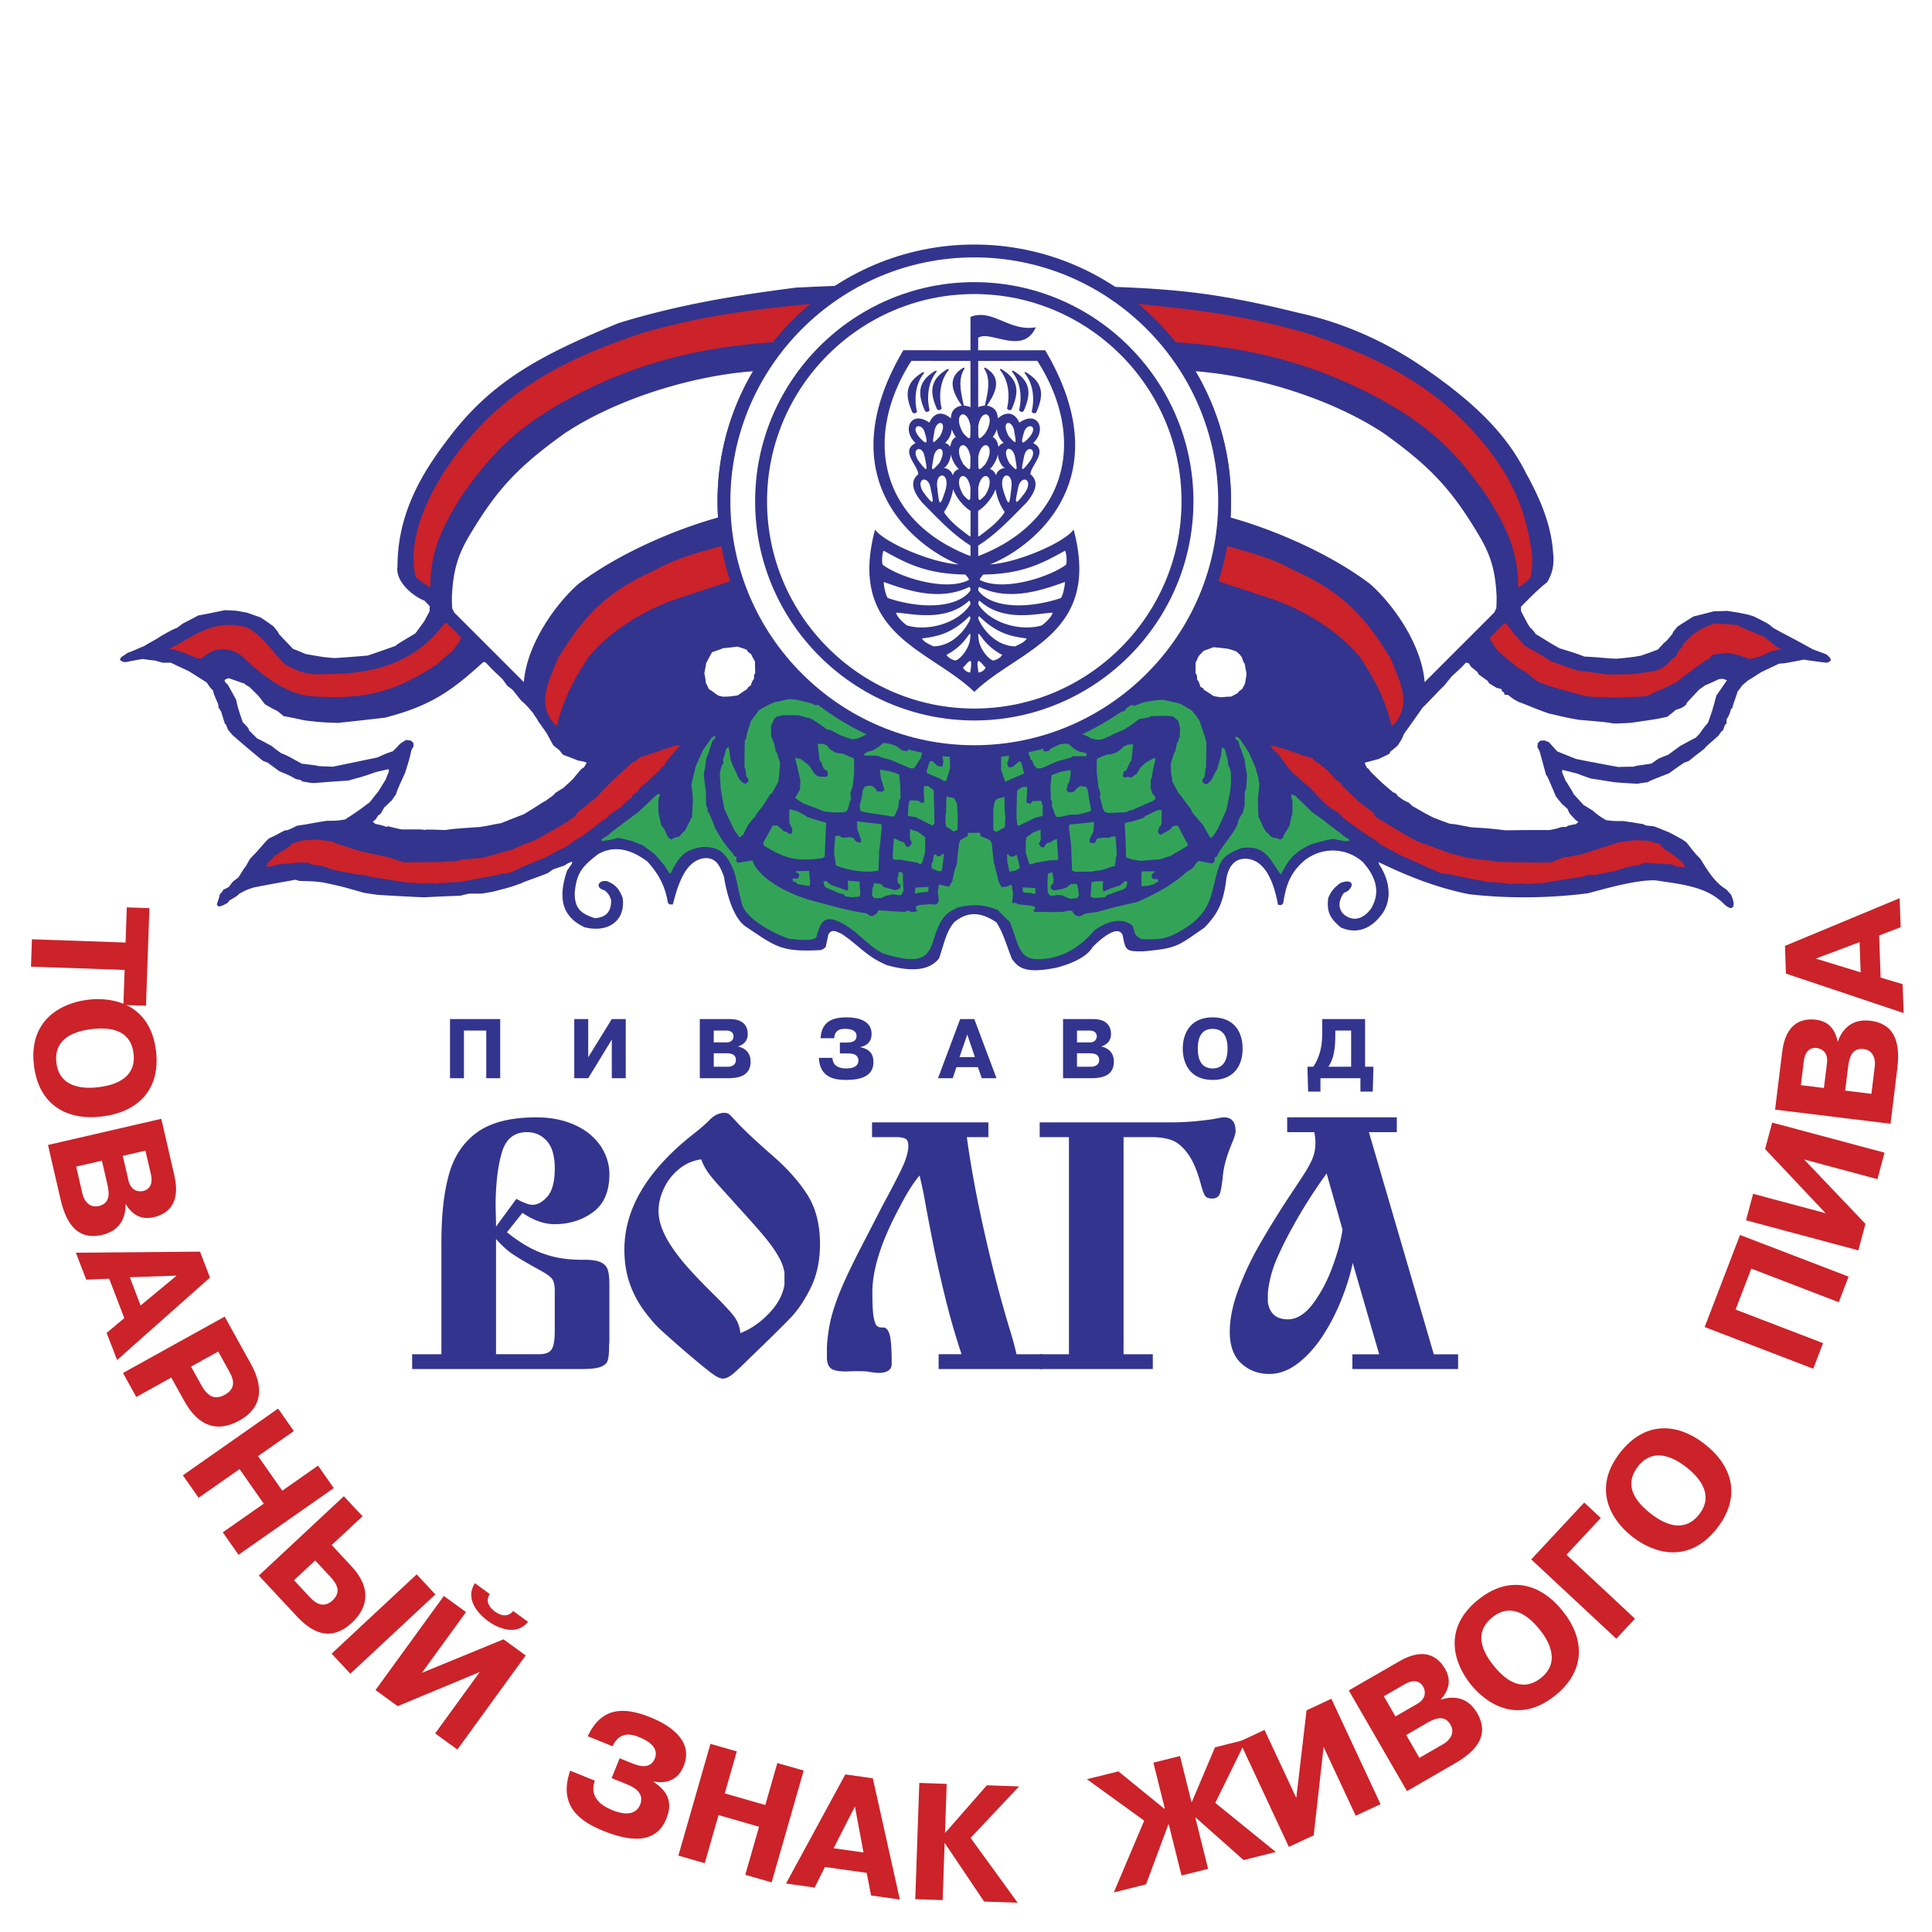 <svg xmlns="http://www.w3.org/2000/svg" width="2500" height="2500" viewBox="0 0 192.756 192.756"><g fill-rule="evenodd" clip-rule="evenodd"><path fill="#fff" d="M0 0h192.756v192.756H0V0z"/><path d="M100.984 95.717c-.537-1.279-.834-2.54-1.57-3.697-1.49-.994-2.813-1.172-4.22 0-.835.975-1.046 2.333-1.509 3.604-1.016 1.286-2.875 1.307-5.175.678-2.109-.885-2.74-1.93-4.559-3.143-.397-.161-.775-.423-1.139-.154-.031.062-.093.123-.154.185l-.277 1.294c-.247.216-.247.216-.493.308-3.846.193-4.397-.257-7.331-2.248-1.057-.581-1.907-2.446-2.341-5.144-.41-.946-.677-1.787-1.817-1.787-1.894.13-2.691 2.328-3.265 4.62h-.339l-.154-.154c-.274-1.647-.894-2.851-2.056-4.127-1.521-1.141-3.189-1.693-4.905-.739-1.636 1.258-2.161 1.897-2.341 3.881-.007 1.583.647 2.064 2.033 2.526 1.123-.14 1.602-.627 1.602-1.817-.15-.452-.284-.68-.678-.985-.996-.249-.565-1.09.308-.893.837.376 1.146.723 1.51 1.632.343 2.242-1.382 3.559-3.789 2.957-2.244-1.052-2.678-2.87-1.756-5.637.154-.216.308-.462.493-.708 0-.062 0-.124.03-.216-.461.185-.461.185-.77.4-.37.123-.771.246-1.171.4a7.893 7.893 0 0 1-.523.37c-1.571.616-2.249.801-2.649 1.016-1.14.401-1.14.401-2.834.832-.338.062-.708.123-1.078.185h-1.232c-.308.062-.616.124-.924.216-1.201.031-2.403.093-3.604.154a230.5 230.5 0 0 1-4.62-.247 27.405 27.405 0 0 1-1.417-.216c-2.156-.616-2.156-.616-4.004-1.016-.985-.123-.985-.123-2.372-.154a2.94 2.94 0 0 1-.401-.123c-1.386.247-2.772.493-4.158.77-.678.215-.678.215-1.448.616-.247.247-.247.247-.986.678-.062.062-.123.154-.185.247-.585.308-.585.308-.893.37l-.185-.185c.031-.247.124-.309.308-1.078.215-.185.215-.185.308-.4.185-.093.37-.185.585-.309.124-.154.247-.339.4-.523.154-.123.339-.246.524-.4.4-.554.493-.832.77-1.14.123-.215.247-.462.4-.708.4-.462.678-.678.894-.986.092-.031.493-.616 1.016-1.079.832-.369.955-.492 1.602-.801.092 0 .185 0 .277-.031.308-.123.616-.277.924-.431 1.324-.185 1.694-.308 3.019-.493.924 0 .924 0 1.756-.123 1.232-.801 1.232-.801 2.464-1.725.277-.339.554-.708.862-1.078l.739-1.201c.092-.247.185-.493.308-.77 0-.062 0-.154-.031-.247-.431.093-.862.185-1.324.308-1.14.4-1.14.4-2.711.832-1.14.062-2.279.154-3.449.246-.339-.03-.709-.092-1.079-.154-.062-.031-.123-.092-.215-.154l-.462-.092c-.647-.37-.647-.37-1.633-.77-.37-.277-.77-.555-1.17-.862-.154-.062-.339-.124-.524-.216-2.68-2.218-2.772-2.372-2.987-2.526l-.462-.554c-.216-.555-.216-.555-.309-.585l-.37-1.202-.277-.462c0-.092 0-.185-.031-.308-.432-1.016-.432-1.016-.524-1.386-.216-.185-.216-.185-.616-.77l-1.755-1.109c-.585-.277-1.202-.554-1.817-.862h-.801c-.247-.062-.493-.123-.77-.215-.4-.031-.801-.092-1.232-.154-.554.092-1.108.185-1.663.308-.092 0-.216 0-.339-.031a44.475 44.475 0 0 1-.277-.185c.031-.092.062-.185.123-.277.216-.124.432-.277.647-.431.585-.185 1.078-.462 1.602-.647.677-.431 1.14-.616 1.755-1.047 1.109-.616 1.109-.616 1.571-.801.185-.123.37-.277.585-.432a69.03 69.03 0 0 0 1.54-.801c.863-.153 1.725-.338 2.618-.523.401 0 .801.031 1.232.062l1.017.185c.432.154.862.308 1.325.462.431.277.862.585 1.293.894.462.554.462.554.555.77 1.078 1.17 1.232 1.263 1.386 1.479.432.154.863.339 1.294.523 1.756.308 1.756.308 2.865.4 1.078-.062 2.187-.154 3.295-.247.925-.308 1.879-.646 2.834-.985.031-.092.031-.092 1.94-1.232.278-.37.555-.771.863-1.171.185-.339.37-.678.554-1.047 0-.154 0-.309.031-.462-.216-.277-.462-.462-.524-.585-1.001-.333-2.963-1.847-2.71-3.419 0-5.951 3.158-10.262 5.39-13.168 4.166-5.349 8.883-7.92 16.664-11.104 6.038-1.858 11.674-2.763 17.711-3.542 4.743-.216 4.743-.216 6.622-.216v.247c7.485 0 14.97 0 22.486-.031.031-.031.062-.092.123-.154 8.1.238 12.277.542 20.811 2.651 5.465 1.188 9.578 3.466 12.303 5.296 5.014 3.421 8.465 6.61 10.533 10.812 1.336 2.405 2.465 5.039 2.648 7.795.209 1.67-.34 2.548-.584 2.986-.852.662-1.865 1.68-2.619 2.464 0 .154 0 .308.031.462.617 1.201.617 1.201.924 1.664.094.03.094.03.555.616.709.4 1.447.924 2.402 1.417 1.973.585 2.127.708 2.434.801 1.725.093 1.85.154 3.174.216 1.602-.154 1.602-.154 2.463-.308.555-.185 1.109-.4 1.695-.616.215-.277.369-.37.555-.616.277-.216.277-.216.893-.955.031-.154.031-.154.492-.708a69.977 69.977 0 0 1 1.602-1.017c.678-.154 1.355-.339 2.064-.523.4 0 .801 0 1.232-.031 1.385.185 1.416.247 2.002.339.215.062.461.123.709.216.461.216.924.462 1.385.708.186.124.371.278.555.432 1.355.77 1.664.862 3.975 2.156.43.154.861.308 1.324.493.123.092.246.215.369.339.031.062.062.154.092.247-.154.154-.154.154-.4.246a59.48 59.48 0 0 1-2.311-.308c-1.908.369-1.908.369-2.463.4-.586.277-1.17.555-1.756.831-.432.278-.863.555-1.324.832a51.83 51.83 0 0 0-.586.493 9.529 9.529 0 0 1-.492.646c-.031.277-.463 1.294-.494 1.602a.38.38 0 0 1-.123.092c-.184.585-.184.585-.461 1.078 0 .123 0 .277-.031.431-.031.031-.062.062-.123.092-.062.154-.123.339-.186.523-.215.185-.215.185-.461.555-1.324 1.17-1.324 1.17-1.387 1.294-.523.4-1.047.801-1.57 1.232a8.519 8.519 0 0 1-.494.185c-.492.338-.984.678-1.479 1.047-1.971.77-1.971.77-2.094.893-.34.031-.709.092-1.078.154a57.816 57.816 0 0 1-2.311-.154c-.77-.123-1.539-.246-2.34-.369-.432-.154-.895-.308-1.355-.493l-1.479-.37c0 .062 0 .124-.031.216.4.985.4.985.492 1.047.246.462.34.493.678 1.171l.986 1.078c.277.154.555.339.863.523.707.585.707.585 1.385.986.801.092.801.092 1.725.092.646.092 1.295.185 1.973.308.061.031.152.062.246.123l.832.092c.492.185 1.016.4 1.539.616 1.324.708 1.324.708 1.695.986.924 1.17.924 1.17 1.385 1.632.727 1.174 1.428 2.365 2.619 3.08.123.154.277.308.432.493.527 1.055.283 1.896-.74.893-1.762-1.761-4.424-1.938-6.775-2.31-2.033-.078-5.451.962-6.777 1.293-4.24.542-8.328.491-11.828.092-3.195-.639-6.105-1.787-9.025-3.203 0 .062.031.154.062.247.971 1.456 1.367 3.402.277 4.928-1.047 1.423-2.451 2.062-4.098 1.355-1.199-1-1.402-1.634-1.281-2.926.277-.695.633-1.099 1.25-1.54.094-.031.186-.062.309-.092 1.264-.272.812.867.031 1.078-.719.958-.504 1.836.123 2.279 1.164.776 2.088-.043 2.557-.678.824-1.359.775-2.878-.801-4.651-1.406-1.28-3.74-1.69-5.73-.246-1.531 1.248-1.971 2.625-2.217 4.343a32.53 32.53 0 0 1-.186.185c-.092 0-.215 0-.338-.031-.43-2.361-1.338-4.56-3.266-4.59-1.162 0-1.68.901-1.879 1.94-.305 2.592-.938 3.61-2.188 4.929-2.77 1.918-2.736 2.046-6.098 2.372-1.699 0-1.773-.008-2.064-1.602-.473-1.208-2.438.567-3.018 1.201-.648 1.082-2.332 1.68-3.48 2.002-3.408.729-3.951-.102-4.529-.802z" fill="#33348e"/><path d="M150.699 88.201c-.77-.123-.77-.123-2.311-.215-3.51-.678-3.51-.678-3.695-.771-.461 0-.461 0-.924-.092-1.602-.677-1.91-.893-3.85-1.694-.74-.401-1.51-.801-2.281-1.232-.061-.062-.123-.123-.184-.215-1.232-.77-1.232-.77-3.357-2.31-.154-.154-.309-.339-.492-.524-.277-.185-.586-.369-.895-.554-.924-.832-.924-.832-1.939-1.941a87.634 87.634 0 0 1-1.85-1.602c-.553-.647-.553-.647-1.385-1.817-.217-.216-.463-.431-.709-.678v-.185c.77.154 1.264.37 1.725.461.154.124.924.309 1.355.524.338.092.709.185 1.078.308l.092.185c.678.432.678.432 1.326.986.307.308.615.646.924.985.123.092.277.185.43.308.062.093.125.186.186.309.555.523 1.109 1.047 1.693 1.602.432.339.895.678 1.355 1.016.186.339.186.339.4.555 1.602.924 1.695 1.047 3.943 2.31 1.109.4 2.248.801 3.389 1.232.555.123 1.109.277 1.662.431 1.232.185 1.85.185 3.02.4 3.789.092 3.789.092 5.297.062.432-.154.863-.338 1.326-.523.4 0 .461-.062 1.602-.247 1.262-.4 2.557-.801 3.85-1.232.492-.062 1.018-.124 1.541-.216.461 0 .924.031 1.385.062.4.092.801.215 1.232.338.062.092.123.185.186.308 1.232.832 1.232.832 1.971 1.448.092.123.186.277.309.431 0 .031-.031.062-.062.092-.215 0-.461-.031-.709-.061-.184-.062-.369-.124-.584-.216-.801-.031-1.633-.093-2.465-.154-.154 0-.307.031-.461.062-.062.031-.123.093-.186.154-.432.062-.863.123-1.293.215-.4.124-.801.247-1.232.401-1.695.308-1.695.308-1.756.369-.309 0-.617 0-.955.031a2.787 2.787 0 0 0-.463.153c-1.262.185-2.557.401-3.85.617-.555.031-1.109.061-1.693.123-.741-.061-.741-.061-1.696.001zM42.276 88.139l-1.694-.092c-1.263-.185-2.557-.401-3.85-.616-.062-.031-.124-.062-.216-.123-1.232-.093-1.232-.093-1.448-.185a39.594 39.594 0 0 1-1.694-.308c-.4-.123-.801-.277-1.232-.431-.37-.031-.739-.092-1.109-.154-.062-.031-.123-.093-.215-.154-.247 0-.493 0-.77-.031-.739.062-1.479.124-2.249.185-.739.216-.739.216-1.201.246l.092-.37c.4-.338.4-.338.708-.708.462-.308.955-.616 1.448-.924.062-.093.154-.185.247-.308.369-.092.77-.215 1.17-.339.462 0 .924-.031 1.386-.062.493.062 1.017.124 1.54.216.462.215.462.215 3.019 1.016.832.154 1.663.339 2.525.524.493.154 1.017.338 1.54.523 3.789-.062 3.943 0 4.004-.062l1.386-.092c.092-.031.215-.062.339-.123a427.98 427.98 0 0 1 2.156-.185c2.311-.616 2.526-.739 2.834-.77 1.14-.524 1.14-.524 2.403-.986 2.895-1.632 2.895-1.632 2.988-1.756.062 0 .123 0 .216-.031.092-.154.092-.154.77-.585.093-.154.185-.309.308-.462.308-.185.555-.462 1.694-1.324.493-.524 1.016-1.047 1.54-1.602.708-.646 1.448-1.324 2.187-2.002.123-.062.277-.123.431-.185.062-.093.154-.185.247-.308 1.078-.308 1.232-.431 1.94-.616.462-.215.985-.308 1.509-.523l.647-.092c-.771.832-.985 1.201-1.417 1.663l-.185.37-.277.185a2.69 2.69 0 0 0-.185.308c-.893.771-.924.894-1.971 1.756a2.617 2.617 0 0 1-.247.37c-.154.124-.339.247-.523.4 0 .031 0 .092-.031.154-1.017.863-1.017.863-1.078.986-.4.247-.801.523-1.201.801l-.185.278-.37.185a136.22 136.22 0 0 1-2.156 1.663c-.4.185-.4.185-1.663 1.078-.462.185-.462.185-1.971 1.017-1.725.678-1.725.678-3.512 1.509-.462.092-.462.092-.924.092a1.81 1.81 0 0 0-.215.123c-1.263.216-2.526.462-3.789.709-.832.031-1.664.092-2.526.153-.462-.062-.462-.062-1.17-.001z" fill="#cc2229"/><path d="M120.76 83.581c-.246-.4-.492-.832-.738-1.263-.34-.4-.678-.801-1.049-1.232-.061-.123-.123-.246-.184-.4-.74-.924-.924-1.294-1.201-1.541-.186-.369-.4-.739-.617-1.14-.029-.338-.092-.678-.154-1.016v-.832c.309-1.017.309-1.017.432-1.171.062-.277.123-.585.186-.893.031-.031.061-.062.123-.092.031-.308.031-.308.154-.462 0-.277 0-.555.031-.863l-.186-.739c-.154-.154-.34-.308-.523-.462-.74-.062-.74-.062-2.188-.031-.061.031-.123.062-.184.123-.34.062-.678.123-1.049.185-.555.462-.555.462-1.539 1.078-.924.37-1.264.585-2.002.894a7.985 7.985 0 0 1-.4.093c-.277-.031-.555-.093-.832-.154-.34-.216-.34-.216-1.418-.616-.275-.216-.584-.431-.893-.678a4.475 4.475 0 0 0-.338-.092c-.34 0-.678.03-1.049.061-.123.062-.246.124-.4.185l-.277 1.386c-.092.185-.215.37-.338.554 0 .154-.031.308-.062.462.094 0 .186.031.277.062.094-.031.186-.062.309-.092.062-.062.123-.124.186-.215.277-.124.555-.247.83-.4.525-.093.525-.093.926-.062.615.524.615.524 1.016.739l.74.185a.749.749 0 0 1 .092.154.627.627 0 0 0-.092.153h-1.355c-.031.031-.062.062-.094.124-.461.123-.955.247-1.447.4-.492.216-1.016.431-1.539.677-.154 0-.309 0-.463.031l-.369-.462c0-.093-.031-.185-.062-.277a1.325 1.325 0 0 0-.215-.185c-.031-.277-.031-.277-.154-.431l-.186-1.479c-.061-.062-.123-.123-.184-.215-.34.062-.709.154-1.078.246-.094-.061-.094-.061-.463-.031a3.865 3.865 0 0 0-.092.308c0 .277.031.554.061.862-.029.278-.061.555-.092.832-.031.062-.061.124-.123.216 0 .124.031.247.062.4.029.031.092.062.152.092.094 0 .217-.031.34-.062.184-.154.4-.338.615-.523.062 0 .123.031.217.062.092.37.184.74.307 1.14-1.447.585-1.756.801-1.908.801-.125-.37-.248-.739-.4-1.139v-1.602l.275-.554c0-.124 0-.247-.029-.37a4.966 4.966 0 0 0-.4-.185c-.186 0-.371.031-.586.062 0 .031 0 .062-.031.093l-.738-.093c-.094.062-.186.154-.309.247a27.013 27.013 0 0 1-1.571-.154c-.062-.031-.124-.062-.216-.124-.369.031-1.324-.092-1.602-.031-.031.031-.092.062-.154.123 0 .124 0 .247-.031.37.123.153.215.523.277.554 0 .462 0 .955.031 1.448-.123.431-.246.862-.4 1.293h-.246c-.247-.185-.247-.185-1.664-.77 0-.062 0-.123-.031-.215.092-.308.185-.616.308-.924.123-.092.123-.092.277-.062.154.154.308.308.493.462.154.031.308.062.493.092.031-.154.062-.308.092-.493-.062-.4-.123-.801-.185-1.232 0-.246.031-.492.062-.77-.062-.062-.123-.154-.185-.247a1.54 1.54 0 0 0-.37.062l-1.108-.185-.123.123c0 .247-.031.524-.062.801-.093.37-.186.74-.309 1.14-.154.154-.369.616-.646.955h-.37l-1.94-.831c-1.14-.309-1.14-.309-1.232-.4-1.17-.062-1.232 0-1.386-.031 0-.031-.031-.092-.062-.154.123-.062.247-.154.37-.247l.462-.092c.678-.4.678-.4 1.079-.77.338.031.708.092 1.078.154.277.185.555.4.862.616.154 0 .308.031.462.062.093-.124.093-.124.093-.338-.278-.462-.278-.462-.586-1.294-.03-.247-.062-.523-.092-.801-.124-.124-.124-.124-.37-.216-.277-.03-.585-.062-.894-.092-.154 0-.308.031-.461.062-.37.276-.739.554-1.109.831l-.739.185c-.339.216-.339.216-.955.432-.123 0-.277 0-.431.031-.37-.123-.739-.247-1.109-.401a32.267 32.267 0 0 1-.986-.523c-.092 0-.185 0-.308-.03-1.324-.924-1.324-.924-1.756-1.14-.369-.092-.77-.185-1.17-.308h-1.479c-.215.031-.431.093-.677.154-.062.062-.154.123-.247.215a6.027 6.027 0 0 1-.308.647v1.109c.123.154.154.462.277.585.062.277.123.555.185.862.123.154.123.154.432 1.171-.031.616-.093 1.231-.154 1.848-.185.37-.4.739-.616 1.14a1.985 1.985 0 0 0-.277.247c-.185.37-.616.924-.647 1.047-.739.924-.739.924-.77 1.078-.37.339-.462.554-.678.77-.185.339-.37.708-.554 1.078a8.731 8.731 0 0 0-.339.246c-.154-.215-.308-.431-.493-.678-.863-1.725-.924-2.002-1.017-2.094-.124-.678-.247-1.355-.37-2.064l-.093-1.571c.062-.277.123-.555.216-.832.031-.031.062-.062.123-.092v-.585c.124-.185.124-.185.277-.924l.277-.185c.062.462.123.924.215 1.386.37.924.585 1.232.801 1.787l.431.431c.062 0 .154.031.247.062.062-.062.154-.124.247-.216 0-.062 0-.123.031-.215-.062-.092-.123-.185-.215-.308-.093-.77-.093-.77-.185-.894 0-.893 0-1.787.031-2.71.031-.03.062-.092.123-.154.093-.555.093-.555.493-1.756.431-.647.678-.862.77-1.078.678-.4.678-.4 1.571-.801a22.21 22.21 0 0 0 1.386-.308c.277 0 .554.031.832.062a42.55 42.55 0 0 1 1.602.4c.154.123.154.123.4.154l.093-.093c.462.154.462.154.677.309.062.092.124.185.216.308.124.031.247.093.4.154 8.974.352 21.201.359 28.832.092.152-.124.152-.124.492-.216l.184-.277c.154-.093.309-.185.463-.309.277.031.277.031.309.093.307-.123.646-.247.986-.37 1.016-.185 1.016-.185 1.848-.247.584.123 1.17.247 1.756.4.369.216.77.432 1.17.678.246.339.369.4.77 1.047.277.893.369.986.678 2.125-.031 2.618-.031 2.618-.092 2.649-.031.247-.062.493-.094.77a5.663 5.663 0 0 1-.215.308c0 .092 0 .185.031.277.246.154.246.154.463.154.152-.154.307-.308.461-.493.4-.832.4-.832.492-.893.123-.432.246-.894.4-1.355.031-.308.062-.616.123-.924.094.062.186.124.277.215.094.37.186.739.309 1.14v.4c.154.215.154.215.277.708.031 1.047.031 1.047-.062 1.91a43.082 43.082 0 0 1-.4 1.94c-.275.585-.553 1.201-.83 1.817-.4.647-.4.647-.678.924-.003.002-.034.002-.065-.029z" fill="#33a457"/><path d="M150.238 82.841c-1.602-.185-1.602-.185-3.512-.308-1.572-.308-1.572-.308-2.033-.339-.555-.185-1.109-.4-1.664-.616-1.078-.524-1.324-.739-2.094-1.14-.123-.123-.246-.246-.4-.37-.432-.185-.432-.185-1.078-.647a1.675 1.675 0 0 0-.215-.277 2.082 2.082 0 0 0-.248-.092c-1.23-1.047-1.23-1.047-2.279-2.094-.184-.277-.184-.277-.338-.339-.062-.216-.154-.247-.217-.523l1.387-.37a31.4 31.4 0 0 0 1.078-.523c.031-.062.062-.123.094-.216.246-.185.492-.4.738-.616.432-.678.432-.678.615-1.14.617-.862 1.232-1.725 1.85-2.618.893-.863 1.754-1.848 2.125-2.157.246-.308.523-.646.801-.985 1.047-.955 1.047-.955 1.387-1.355.092 0 .184.031.307.062.062.093.123.185.186.309.215.185.432.369.678.554.031.062.061.124.092.216.277.215.586.431.893.646l.186.277c.246.154.492.308.77.462.154.031.309.062.463.124 0 .062.031.123.061.216.062.03.123.062.186.092 0 .061.031.154.062.246.123 0 .246 0 .369.031.461.37.461.37 1.016.678.895.308 1.695.708 3.08 1.17.523.092 1.141.308 2.928.616 2.834.247 2.834.247 3.449.37.555 0 1.109-.031 1.693-.062 2.773-.401 2.773-.401 3.697-.616.277-.216.555-.431.832-.678l.555-.185c.152-.093.307-.185.461-.309.031-.062.062-.123.092-.215l1.232-1.324c.186-.124.4-.278.617-.431.461-.185.924-.4 1.385-.616.094 0 .186 0 .309-.031.154.031.309.093.463.154-.34.493-.678.986-1.049 1.509-.4 1.479-.4 1.479-.83 2.711-.154.215-.309.308-.803 1.047a5.336 5.336 0 0 1-.43.462c-.494.246-.986.523-1.51.801-.4.277-.801.585-1.232.894l-.924.369c-.246.154-.492.339-.77.524-1.695.246-1.695.246-1.725.308-.494 0-1.018 0-1.541.031a239.784 239.784 0 0 1-4.221-.801c-.615-.246-1.262-.493-1.908-.77-.248-.277-.523-.585-.801-.893a5.437 5.437 0 0 0-.432-.185c-.154 0-.309 0-.463.031l-.246.246c0 .124 0 .247-.031.37.062.123.123.246.217.4.215.77.432 1.571.646 2.372.154.185.154.185.986 2.156.184.247.4.493.615.77.186.154.369.308.555.493.061.154.123.308.215.462.555.616.555.616.863.832-.062.062-.154.124-.246.216a9.083 9.083 0 0 0-.801.154c-.031.031-.094.062-.154.124h-.463c-.555.185-.555.185-1.232.308a196.545 196.545 0 0 0-4.344.028zM42.368 82.811c-.215-.062-.215-.062-2.31-.062a26.608 26.608 0 0 1-1.325-.308c-.062 0-.123.031-.215.062-.247-.124-.247-.124-1.078-.308-.062-.062-.154-.124-.247-.216.092-.062.185-.154.308-.246.062-.123.154-.247.247-.401a1.81 1.81 0 0 0 .215-.123c.123-.216.247-.431.4-.678.4-.338.555-.554.708-.646.124-.185.277-.401.431-.616.154-.493.154-.493.924-2.187.431-1.386.431-1.386.616-2.218.062-.123.123-.246.216-.4 0-.123 0-.247-.031-.37-.062-.062-.154-.124-.247-.216-.154 0-.308-.031-.462-.061-.185.123-.4.246-.616.4-.215.247-.462.493-.708.739-.585.185-.585.185-1.54.616-1.479.308-2.958.616-4.467.924-1.54-.062-1.54-.062-1.602-.123l-1.479-.185c-1.509-.832-1.509-.832-2.063-1.047-.339-.247-.678-.493-1.017-.77-.431-.185-.523-.308-1.386-.708l-.77-.77c-.031-.092-.062-.185-.123-.277a8.353 8.353 0 0 0-.524-.554c-.462-1.355-.462-1.355-.677-2.279-.277-.493-.555-1.017-.863-1.541-.154-.092-.154-.092-.277-.308 0-.031.031-.092.062-.154.092-.031.215-.062.339-.124.523.185 1.047.37 1.602.555.092.123.092.123.462.308l.924.924.647.832c.277.124.308.216 1.201.647.216.154.432.339.647.524.709.123 1.417.277 2.125.431 1.571.185 1.571.185 3.265.247 1.571-.154 3.142-.339 4.743-.524 4.531-1.182 6.558-2.601 9.795-5.544.062 0 .123 0 .215.031.309.277.339.401 1.694 1.664.154.216.308.431.493.678.154.123.339.246.524.4.277.339.554.708.862 1.078.523.462.523.462 1.201 1.263.185.339.309.431.493.801.277.37.555.77.832 1.17.215.401.431.801.677 1.232.185.154.401.308.617.493.092.123.215.277.338.432.493.185.986.369 1.509.585.555.092.555.092.863.216l-.277.461a2.819 2.819 0 0 0-.247.154c-.277.308-.554.647-.832.986-.308.308-.646.616-.986.924-.277.154-.554.339-.832.523-.093.154-.093.154-.955.771-.401.185-.462.308-2.157 1.324-.739.277-1.509.585-2.279.894-.678.092-1.047.215-2.063.37-2.68.185-2.68.185-3.48.308-1.906-.065-1.906-.065-2.06-.003z" fill="#fff"/><path d="M138.84 72.399c-.715-2.862-1.818-4.796-3.109-6.776-2.4-2.985-6.246-5.011-8.871-5.883-1.172-.38-1.963-.663-5.314-1.747.375-1.139.674-2.312.887-3.515 1.945.549 4.465 1.177 6.738 2.459 4.52 2.009 6.928 4.431 9.363 8.439.031.031.061.062.123.093.914 2.375 2.275 4.625.461 6.746-.093.062-.184.123-.278.184zM55.559 72.399c.715-2.862 1.818-4.796 3.111-6.776 2.399-2.985 6.245-5.011 8.871-5.883 1.172-.38 1.964-.663 5.323-1.75a25.387 25.387 0 0 1-.885-3.515c-1.947.55-4.47 1.178-6.747 2.462-4.52 2.009-6.93 4.431-9.364 8.439-.031.031-.062.062-.123.093-.914 2.375-2.276 4.625-.462 6.746.091.062.183.123.276.184zM160.803 69.597c-2.248-.092-2.248-.092-2.834-.185-.031-.062-3.08-.832-3.111-.894-.678-.185-.83-.308-1.385-.492-.617-.432-.617-.432-1.078-.863-.369-.215-.74-.431-1.141-.677-.092-.154-.369-.277-1.756-1.51l-.461-.554c-.186-.401-.309-.462-.4-.74.4-.492.924-.954.984-1.078.154-.123.309-.247.494-.401h.152c.986 1.294.986 1.294 1.141 1.387.215.277.463.554.709.832 1.662.924 1.662.924 2.586 1.541.709.215.801.308 2.65.923.955.124 1.91.247 2.895.401.863 0 1.756 0 2.648-.031.709-.093 1.418-.185 2.156-.308.186-.062.371-.123.586-.216.215-.123.432-.246.646-.4.432-.493.432-.493.986-.924.061-.246.061-.246.4-.708.092-.03.092-.03.277-.462l.924-.924c.309-.185.617-.4.924-.616.309-.062.646-.277 1.232-.493.77.031 1.541.093 2.342.154.461.277.461.277 2.586 1.14.463.37.924.739 1.418 1.14.123.031.277.062.432.124-.34.062-.709.123-1.078.215-.371.154-.74.339-1.141.523-.463.093-.615.216-1.016.247-1.141-.401-1.141-.401-2.127-.616-.461.031-.924.092-1.385.154-.092.031-.186.062-.309.123a9.573 9.573 0 0 1-.246.339c-.154.062-.309.123-.463.216-2.217 1.632-2.217 1.632-2.711 2.063-.492.246-1.016.492-1.539.77-.186.062-.369.123-.586.185-.307.215-.307.215-.801.431-.458.091-.458.091-3.6.184zM30.725 69.442c-2.402-.418-4.427-1.997-6.161-3.573-.768-.889-2.667-1.88-4.466-.154-.123 0-.277-.03-.431-.062-.938-.367-1.805-.781-2.803-.924 2.075-.905 4.309-3.172 7.886-2.095 1.646 1.047 2.323 2.232 3.619 3.604 1.454.831 2.425 1.13 4.082 1.017 4.886 0 8.882-1.072 11.92-5.083.062 0 .124 0 .216.03.924.832 1.109 1.109 1.386 1.356v.246c-.277.339-.462.708-.924 1.232-1.139.925-1.139.925-1.293 1.14-4.455 2.97-7.542 3.689-13.031 3.266z" fill="#cc2229"/><path d="M121.838 69.566a7.94 7.94 0 0 1-.77-.124 27.259 27.259 0 0 0-.986-.646c0-.031 0-.062-.031-.124a1.262 1.262 0 0 1-.277-.154 7.023 7.023 0 0 0-.215-.585c-.031-.031-.061-.062-.123-.092 0-.154 0-.308-.031-.462-.031-.062-.061-.123-.123-.216v-1.017c.092-.215.186-.431.309-.677.154-.185.338-.37.523-.555.309-.092.615-.216.955-.339.461.031.955.093 1.447.154.246.062.523.154.801.246.369.308.369.308.586.616.154.462.154.462.277.616l.184 1.017c-.029.308-.092.646-.154.985-.092.185-.184.37-.307.555-.309.216-.309.216-.4.369-.217.124-.432.247-.678.37-.309.001-.647.032-.987.063zM72.092 69.504a7.985 7.985 0 0 0-.4-.093c-.585-.369-.678-.523-.955-.646-.092-.185-.185-.4-.308-.616-.031-.308-.093-.647-.154-.986l.185-1.017c.185-.338.37-.708.585-1.078.37-.123.74-.247 1.109-.4.462-.031.924-.093 1.417-.154.308.092.616.185.924.308.124.215.124.215.432.431.123.246.246.493.4.739 0 .37 0 .739.031 1.14-.031.062-.062.124-.124.185 0 .154 0 .308-.03.462-.124.123-.124.123-.308.616-.247.154-.247.154-.37.37-.309.185-.616.4-.924.616-.894.123-.894.123-1.51.123zM142.137 68.053c-.314-3.93-3.354-7.988-5.482-9.823-4.322-3.245-10.072-5.546-13.885-6.596a25.439 25.439 0 0 0-3.492-14.595c6.24.47 13.721 2.819 18.824 6.22 4.736 3.403 6.834 5.683 9.641 10.473 1.059 1.858 1.465 3.41 1.572 5.791 0 .37 0 .77-.031 1.17-.062.123-.123.277-.217.431l-6.93 6.929zM52.263 68.053c.314-3.93 3.353-7.988 5.482-9.823 4.326-3.247 10.083-5.55 13.895-6.598a25.433 25.433 0 0 1 3.493-14.593c-6.244.469-13.729 2.818-18.835 6.221-4.736 3.403-6.833 5.683-9.641 10.473-1.059 1.858-1.463 3.41-1.571 5.791 0 .37 0 .77.031 1.17.062.123.123.277.216.431l6.93 6.928z" fill="#fff"/><path d="M151.471 58.539c0-3.63-1.27-6.115-3.143-9.087-3.096-4.386-5.496-6.771-10.564-9.61-6.252-3.392-12.67-5.168-20.48-5.703a25.785 25.785 0 0 0-3.736-3.825c4.504.488 9.932.928 16.854 2.936 6.918 2.311 12.676 5.122 17.312 10.627 2.578 3.035 4.475 6.326 5.113 11.335.111 1.209-.018 1.848-.154 2.464-.309.309-.781.654-1.141.924l-.061-.061zM42.93 58.539c0-3.63 1.268-6.115 3.142-9.087 3.095-4.386 5.495-6.771 10.565-9.61 6.253-3.394 12.675-5.169 20.49-5.704a25.892 25.892 0 0 1 3.737-3.825c-4.505.487-9.938.927-16.865 2.937-6.917 2.311-12.676 5.122-17.311 10.627-2.916 3.43-6.274 8.976-5.233 13.662.309.309 1.054.791 1.414 1.061a1.5 1.5 0 0 1 .061-.061z" fill="#cc2229"/><path d="M44.039 135.111v-11.146c0-2.789.258-5.086.779-6.879.516-1.799 1.465-3.182 2.842-4.154 1.377-.967 3.323-1.453 5.825-1.453 1.148 0 2.174.152 3.083.457.908.299 1.682.721 2.315 1.254.633.539 1.107 1.143 1.43 1.828.322.68.486 1.389.486 2.127 0 1.74-.551 3.006-1.646 3.803-1.096.797-2.374 1.189-3.839 1.189-1.008 0-2.074-.375-3.193-1.131l-1.541 1.939c.826.662 1.623 1.195 2.396 1.594.768.398 1.565.686 2.379.873.814.182 1.693.275 2.637.275h.316c.733 0 1.278.082 1.635.252s.592.422.697.762.158.82.158 1.449v5.59c0 .123-.006.258-.018.393s-.018.322-.018.557c-.012.48-.059.844-.146 1.09-.082.246-.316.445-.691.592-.381.146-1.002.217-1.864.217h-16.94v-1.477h2.918v-.001zm5.45 0h4.307c.586 0 .99-.146 1.213-.445.229-.299.34-.932.34-1.904v-3.979c0-.527-.083-.91-.24-1.148-.158-.242-.586-.553-1.278-.928-1.225-.674-2.115-1.201-2.666-1.57-.551-.375-1.113-.879-1.676-1.523v11.497zm0-12.734l2.027-2.766c.721.393 1.26.592 1.623.592.498 0 .99-.275 1.477-.826.486-.557.733-1.488.733-2.801 0-1.242-.264-2.156-.792-2.742-.521-.586-1.184-.879-1.986-.879-1.236 0-2.062.639-2.467 1.922s-.621 2.988-.656 5.115c0 .311.006.697.018 1.16.017.463.023.873.023 1.225zM72.282 111.027c.223 0 .41.07.557.217.146.146.457.475.92.979.779.797 1.893 1.834 3.34 3.094 1.506 1.318 2.672 2.631 3.487 3.943.814 1.307 1.225 2.924 1.225 4.846 0 1.641-.299 3.076-.896 4.314-.598 1.236-1.266 2.238-1.993 3.006-.732.773-2.215 2.232-4.459 4.395-.662.662-1.154 1.113-1.471 1.359-.322.24-.615.363-.885.363-.246 0-.58-.158-1.014-.469s-1.289-1.008-2.573-2.098a128.854 128.854 0 0 1-2.619-2.314c-.492-.451-1.037-1.078-1.635-1.881a10.09 10.09 0 0 1-1.43-2.709c-.358-1.008-.54-2.139-.54-3.404 0-4.084 2.297-7.922 6.892-11.531.68-.533 1.184-.973 1.512-1.301.492-.539 1.02-.809 1.582-.809zm-2.32 4.641c-.833.117-1.571.439-2.221.973s-1.154 1.178-1.506 1.934c-.357.756-.533 1.512-.533 2.262 0 .557.117 1.131.346 1.729s.562 1.23 1.014 1.893c.445.662.979 1.348 1.605 2.045.621.697 1.407 1.52 2.35 2.457 1.143 1.125 1.893 1.928 2.239 2.402s.551 1.02.615 1.641c1.014-.393 1.969-1.043 2.848-1.963.885-.92 1.395-1.881 1.547-2.889v-1.197a4.565 4.565 0 0 0-.533-1.477c-.281-.516-.615-1.014-.996-1.506s-.832-1.031-1.342-1.605c-.51-.58-1.113-1.254-1.811-2.016-.627-.703-1.161-1.289-1.6-1.775s-.785-.885-1.037-1.195a6.607 6.607 0 0 1-.592-.855 5.303 5.303 0 0 1-.393-.858zM93.646 135.111h2.286a75.047 75.047 0 0 1-1.606-5.566c-.463-1.895-.844-3.57-1.143-5.041-.299-1.465-.574-2.9-.832-4.307a46.888 46.888 0 0 0-.604-2.918c-.627.732-1.295 1.793-1.998 3.17-1.811 3.363-2.713 6.188-2.713 8.475 0 1.084.035 1.875.111 2.373.082.492.182.809.305.943s.276.199.469.199H88.126c.275 0 .48.234.627.691.141.457.211 1.447.211 2.965 0 .34-.164.586-.486.738-.223.094-.48.141-.773.141-.281 0-.68-.047-1.196-.141a11.962 11.962 0 0 0-.949-.029c-.492 0-.867.012-1.125.029-.668 0-1.143-.076-1.43-.24-.293-.158-.457-.492-.504-.99v-1.23c.047-.855.164-1.711.346-2.555.188-.85.51-1.834.961-2.953.458-1.119 1.125-2.527 1.999-4.232.645-1.242 1.184-2.291 1.624-3.146.439-.855.674-1.307.697-1.354a83.001 83.001 0 0 0 1.781-3.416c.475-.984.715-1.781.715-2.391 0-.381-.1-.621-.299-.721s-.498-.152-.896-.152h-2.426v-1.477h11.608v1.477h-2.15c.386 2.865.979 6.064 1.775 9.592s1.641 6.74 2.52 9.635c.24.768.463 1.576.662 2.432h2.566v1.477H93.646v-1.478z" fill="#33348e"/><path d="M103.73 111.977h13.213c1.172 0 2.438-.094 3.799-.281.281-.041.551-.088.803-.141s.439-.076.568-.076c.773 0 1.16.457 1.16 1.377 0 .217-.1.568-.299 1.055a49.8 49.8 0 0 0-.375.949c-.311.844-.51 1.652-.592 2.426-.076.797-.17 1.383-.281 1.746-.105.363-.375.545-.809.545-.352 0-.592-.111-.723-.328-.123-.217-.258-.598-.398-1.148-.363-1.342-.803-2.35-1.312-3.035-.516-.686-1.049-1.125-1.6-1.318s-1.184-.293-1.91-.293h-2.877v21.658h2.918v1.477H103.73v-1.477h2.918v-21.658h-2.918v-1.478zM131.129 112.955h-2.707v-1.477h10.936v1.477h-2.783l6.475 22.162h2.426v1.471h-10.547v-1.471h2.672l-2.639-9.113c-.238 1.166-.627 2.41-1.154 3.723s-1.16 2.525-1.898 3.639-1.564 2.01-2.467 2.695c-.908.68-1.846 1.02-2.812 1.02-1.084 0-2.016-.352-2.783-1.049-.768-.703-1.154-1.758-1.154-3.164 0-1.248.275-2.619.826-4.119a30.016 30.016 0 0 1 2.115-4.52 91.252 91.252 0 0 1 3.006-4.869c.07-.111.422-.639 1.055-1.594.633-.949 1.049-1.676 1.248-2.168a4.231 4.231 0 0 0 .299-1.588 6.162 6.162 0 0 0-.114-1.055zm2.812 9.709l-1.582-5.59c-1.312 1.822-2.438 3.592-3.369 5.309a35.52 35.52 0 0 0-1.658 3.334 11.437 11.437 0 0 0-.838 3.277v.92c.176 1.143.844 1.717 1.998 1.717.885 0 1.723-.521 2.508-1.57.779-1.049 1.436-2.281 1.951-3.699.522-1.419.85-2.649.99-3.698zM46.288 102.818h2.226v4.756h1.392v-5.902h-5.009v5.902h1.391v-4.756zM58.686 105.484v-3.812h-1.391v5.902h1.391l2.353-3.853v3.853h1.391v-5.902h-1.391l-2.353 3.812zM69.819 101.672v5.902h2.808c1.054 0 2.26-.227 2.26-1.652 0-1.088-.801-1.416-1.256-1.51v-.008c.565-.186.97-.549.97-1.23 0-.641-.278-1.502-1.821-1.502h-2.961zm1.391 1.146h1.223c.616 0 .75.33.75.574 0 .229-.135.607-.691.607H71.21v-1.181zm0 2.27h1.265c.506 0 .945.117.945.674 0 .541-.523.666-.768.666H71.21v-1.34zM81.703 105.543c.093 1.932 1.493 2.201 2.699 2.201 1.282 0 2.741-.27 2.741-1.771 0-.91-.472-1.324-1.307-1.492v-.018c.421-.076 1.122-.361 1.122-1.299 0-1.248-1.172-1.66-2.496-1.66-1.509 0-2.496.48-2.589 2.082h1.357c.042-.918.776-.936 1.08-.936.194 0 1.147-.008 1.147.709 0 .59-.573.656-.97.656h-.691v1.088h.835c.337 0 1.012.043 1.012.717 0 .33-.211.777-1.197.777-1.004 0-1.366-.447-1.392-1.055h-1.351v.001zM95.796 101.672l-2.21 5.902h1.468l.371-1.104h2.142l.381 1.104h1.475l-2.217-5.902h-1.41zm-.067 3.795l.776-2.252.759 2.252h-1.535zM106.061 101.672v5.902h2.809c1.053 0 2.26-.227 2.26-1.652 0-1.088-.801-1.416-1.256-1.51v-.008c.564-.186.969-.549.969-1.23 0-.641-.277-1.502-1.822-1.502h-2.96zm1.39 1.146h1.223c.617 0 .752.33.752.574 0 .229-.135.607-.691.607h-1.283v-1.181h-.001zm0 2.27h1.266c.506 0 .945.117.945.674 0 .541-.523.666-.768.666h-1.443v-1.34zM120.988 107.744c2.033 0 2.986-1.332 2.986-3.121 0-1.787-.953-3.119-2.986-3.119-2.328 0-2.984 1.746-2.984 3.119 0 1.375.656 3.121 2.984 3.121zm0-1.146c-.775 0-1.484-.432-1.484-1.975 0-1.348.531-1.973 1.484-1.973 1.426 0 1.484 1.451 1.484 1.973.001.498-.068 1.975-1.484 1.975zM136.195 106.428v-4.756h-4.275v1.367c0 1.248-.211 2.377-.895 3.389h-.582l.068 2.48h1.23v-1.334h3.988v1.334h1.23l.068-2.48h-.832zm-1.392-3.61v3.609h-2.268c.488-.75.666-1.584.684-2.908l.008-.701h1.576z" fill="#33348e"/><path fill="#cc2229" d="M12.529 94.038l-9.342-.327-.097 2.732 9.343.327-.122 3.494 2.254.078.34-9.738-2.254-.078-.122 3.512z"/><path d="M3.39 106.316c.489 3.965 3.315 5.504 6.801 5.074 3.486-.428 5.856-2.604 5.37-6.568-.558-4.539-4.119-5.406-6.801-5.078-2.679.332-5.928 2.033-5.37 6.572zm2.237-.273c-.185-1.514.483-2.996 3.494-3.367 2.63-.322 3.976.564 4.202 2.422.342 2.779-2.473 3.242-3.492 3.369-.969.117-3.864.34-4.204-2.424zM16.09 111.623l-11.302 2.611 1.243 5.379c.464 2.016 1.434 4.223 4.163 3.594 2.083-.48 2.356-2.158 2.334-3.072l.017-.002c.605 1 1.478 1.611 2.785 1.311 1.227-.283 2.751-1.195 2.069-4.152l-1.309-5.669zm-1.58 3.174l.541 2.34c.271 1.18-.298 1.584-.768 1.691-.434.1-1.221.012-1.467-1.055l-.566-2.453 2.26-.523zm-4.343 1.004l.558 2.42c.224.969.194 1.861-.873 2.107-1.033.238-1.505-.707-1.616-1.174l-.635-2.764 2.566-.589zM19.956 124.877l-12.387.105 1.036 2.693 2.288-.096 1.508 3.928-1.76 1.475 1.039 2.707 9.268-8.227-.992-2.585zm-7.008 2.553l4.677-.162-3.597 2.979-1.08-2.817zM22.416 131.359l-10.146 5.623 1.326 2.393 3.492-1.936 1.263 2.275c.682 1.232 2.356 3.771 5.53 2.012 2.505-1.391 2.295-3.584 1.154-5.641l-2.619-4.726zm-.646 3.483l1.036 1.873c.298.535 1.005 1.678-.371 2.439-.986.547-1.712.193-2.339-.938l-1.036-1.869 2.71-1.505zM23.901 146.572l2.414 3.448-4.086 2.859 1.567 2.24 9.503-6.652-1.57-2.24-3.568 2.5-2.415-3.452 3.569-2.5-1.569-2.24-9.5 6.658 1.569 2.237 4.086-2.858zM36.17 151.279l-1.865-2-8.483 7.914 3.821 4.096c1.818 1.951 3.635 2.318 5.475.604 1.287-1.199 2.235-3.172-.061-5.633l-1.967-2.111 3.08-2.87zm-4.726 4.409l1.525 1.639c.756.812 1.036 1.57.212 2.34-.765.713-1.52.486-2.265-.312l-1.583-1.697 2.111-1.97zm10.127 1.386l-8.483 7.912 1.864 2 8.484-7.912-1.865-2zM42.091 166.898l4.403-6.062-2.212-1.607-6.818 9.387 2.213 1.607 8.19-3.41-4.45 6.129 2.213 1.607 6.817-9.387-2.212-1.607-8.144 3.343zm5.288-8.943c-1.113 1.732.613 3.273 1.309 3.779.456.332 2.603 1.748 4 .08l-1.489-1.082c-.354.461-.986.654-1.818.053-.831-.605-.845-1.291-.514-1.746l-1.488-1.084zM56.889 176.662c-1.251 3.592 1.1 5.113 3.298 6 2.334.945 5.19 1.525 6.296-1.209.671-1.66.116-2.762-1.282-3.682l.011-.033c.826.174 2.312.164 3-1.539.92-2.273-.912-3.891-3.323-4.865-2.752-1.111-4.904-.961-6.252 1.889l2.473 1c.754-1.645 2.105-1.135 2.657-.91.354.141 2.094.828 1.566 2.135-.434 1.074-1.527.777-2.249.484l-1.263-.51-.798 1.98 1.52.617c.616.248 1.812.82 1.317 2.049-.243.604-.956 1.264-2.754.537-1.829-.744-2.16-1.824-1.76-2.947l-2.457-.996zM71.688 181.092l4.045 1.16-1.376 4.797 2.63.756 3.196-11.157-2.627-.75-1.202 4.188-4.047-1.16 1.202-4.188-2.627-.756-3.199 11.153 2.63.754 1.375-4.797zM84.336 177.035l-5.915 10.883 2.856.404 1.025-2.051 4.168.584.437 2.258 2.871.404-2.698-12.097-2.744-.385zm-1.168 7.365l2.127-4.168.859 4.588-2.986-.42zM94.316 182.848l-.033-.002.168-4.867-2.732-.098-.403 11.598 2.732.093.196-5.666h.033l3.909 5.813 3.345.115-4.696-6.467 4.837-5.138-3.213-.11-4.143 4.729zM117.881 187.119l2.652-.66-1.271-5.1.05-.011 4.76 4.23 3.215-.805-6.039-4.898 3.106-6.326-3.135.783-2.303 5.441-.047.012-1.142-4.584-2.653.66 1.141 4.584-.047.014-4.586-3.727-3.137.782 5.713 4.131-3.033 7.162 3.217-.805 2.219-5.969.048-.012 1.272 5.098z" fill="#cc2229"/><path fill="#cc2229" d="M129.33 179.385l-3.168-6.791-2.478 1.158 4.906 10.514 2.478-1.155.989-8.822 3.201 6.865 2.478-1.154-4.904-10.514-2.477 1.155-1.025 8.744zM134.568 168.654l5.805 10.045 4.775-2.76c1.797-1.037 3.625-2.607 2.225-5.033-1.068-1.852-2.758-1.621-3.621-1.334l-.008-.014c.777-.871 1.109-1.885.438-3.047-.627-1.092-1.947-2.283-4.57-.766l-5.044 2.909zm3.496.584l2.082-1.203c1.049-.602 1.602-.176 1.842.24.225.387.367 1.166-.58 1.713l-2.184 1.26-1.16-2.01zm2.231 3.862l2.152-1.244c.861-.496 1.725-.727 2.271.221.529.918-.234 1.646-.652 1.889l-2.453 1.416-1.318-2.282zM155.178 169.148c3.104-2.514 2.912-5.727.699-8.455-2.209-2.732-5.312-3.588-8.42-1.074-3.555 2.877-2.4 6.359-.701 8.457 1.701 2.1 4.867 3.951 8.422 1.072zm-1.42-1.75c-1.184.957-2.797 1.18-4.709-1.178-1.67-2.061-1.627-3.672-.174-4.852 2.18-1.762 4.062.383 4.709 1.18.617.761 2.34 3.098.174 4.85zM156.285 155.121l3.422-3.672-1.648-1.539-5.288 5.672 8.487 7.912 1.863-2-6.836-6.373zM171.305 152.475c2.459-3.146 1.547-6.234-1.221-8.395-2.768-2.164-5.986-2.301-8.443.846-2.816 3.604-.91 6.734 1.221 8.396 2.126 1.664 5.628 2.758 8.443-.847zm-1.776-1.387c-.939 1.201-2.461 1.777-4.854-.088-2.088-1.633-2.412-3.211-1.26-4.686 1.725-2.207 4.045-.545 4.854.088.772.604 2.973 2.493 1.26 4.686zM173.16 130.656l1.567-4.086 8.726 3.352.981-2.553-10.832-4.156-3.528 9.187 10.832 4.157.981-2.551-8.727-3.35zM182.143 121.043l-7.235-1.936-.707 2.641 11.203 3 .711-2.641-6.121-6.425 7.317 1.961.707-2.641L176.811 112l-.707 2.641 6.039 6.402zM177.1 110.707l11.518 1.41.67-5.475c.254-2.055.098-4.461-2.684-4.803-2.123-.26-2.955 1.223-3.244 2.088h-.016c-.227-1.146-.838-2.025-2.17-2.188-1.25-.152-2.994.184-3.363 3.193l-.711 5.775zm2.572-2.439l.293-2.385c.146-1.201.82-1.387 1.297-1.328.443.055 1.152.408 1.018 1.494l-.307 2.5-2.301-.281zm4.422.543l.305-2.469c.121-.986.455-1.812 1.541-1.68 1.053.129 1.174 1.18 1.115 1.658l-.344 2.811-2.617-.32zM178.182 97.137l11.746 3.938-.105-2.885-2.193-.654-.146-4.205 2.145-.82-.104-2.898-11.439 4.759.096 2.765zm7.455-.127l-4.475-1.37 4.369-1.644.106 3.014z"/><path d="M104.695 95.595c-3.051.503-2.863-.814-3.926-3.574-.494-.523-.77-.708-1.17-1.201-1.42-.622-2.668-.62-4.036-.277-1.239.562-1.688 1.022-2.341 2.958-.572 2.059-1.271 2.803-5.113 1.632-1.776-.925-2.571-2.35-4.467-3.204-1.266-.517-1.698-.156-2.135 1.34.023.773-1.961.457-2.701.416-1.611-.53-4.459-2.019-4.805-3.573-.325-1.188-.535-2.66-.863-3.419-.781-1.768-1.544-2.234-3.111-2.187-1.77.28-2.297.991-3.111 2.618-.03 0-.062 0-.123.031-.154-.277-.339-.555-.523-.832-.308-.37-.647-.739-.986-1.14-.37-.277-.77-.554-1.17-.863a13.804 13.804 0 0 1-1.017-.4c-1.263-.308-1.263-.308-1.571-.308-.277.124-.277.124-1.509.308 0-.062 0-.123.031-.215.216-.124.432-.247.678-.4.093-.154.093-.154 2.988-2.31.616-.586 1.232-1.171 1.879-1.756.062 0 .154 0 .246-.031 0 .185-.092.277-.154.646v1.17c.093.432.186.894.309 1.355.092.093.185.216.277.339.123.277.246.555.4.832.092.062.185.124.277.216.308-.185.308-.185.832-.308.4-.462.4-.462.554-.554.216-.462.462-.924.708-1.417.031-.554.062-1.14.092-1.725a25.525 25.525 0 0 0-.154-1.447c.215-1.079.308-1.171.4-1.787l.739-1.663c.462-.708.616-.801.801-1.17.092-.062.185-.154.308-.247.062 0 .123.031.185.062-.185.309-.185.309-.339.401-.185.647-.308.8-.339 1.108-.092.216-.185.431-.277.678-.092.924-.154.986-.246 1.602.062.523.123 1.078.216 1.632 0 .462 0 .955.03 1.448.124.246.124.246.154.616.031.03.062.061.123.092.216.524.432 1.048.647 1.602.569 1.014 1.041 1.703 1.817 2.557 0 .031 0 .092.031.154.062.031.154.062.246.093 0 .123 0 .277-.03.431l.154.154c.493-.062.986-.154 1.479-.247.208.91 1.759 2.701 5.544 3.912 1.719.45 3.725 1.075 5.853 1.386.092.062.185.154.308.246h.4c.062-.123.062-.123.308-.246.031-.092.092-.185.154-.308.832.031.924.092 2.618.154.308-.123.308-.123.524-.092 0 .031 0 .062.03.092.432 0 .432 0 .771-.092-.062-.031-.123-.092-.216-.154 0-.093 0-.185.031-.308.092-.031.185-.062.308-.123l1.109-.092c.912.183.921-.262.739-1.171.031-.246.062-.493.124-.771.215 0 .338.093.985.186.215-.247.277-.493.339-.524.216-1.047.216-1.047.462-1.755.062-.647.123-1.325.215-2.002.031-.123.093-.247.154-.37.216-.123.462-.247.708-.4 0-.092 0-.185.031-.308h1.17c.031.124.094.247.154.37.617.216.617.216.924.432.031.062.062.154.123.246.217 2.095.217 2.095.277 2.125.094.523.186.677.4 1.694.094.154.186.339.277.523.309.031.309.031.74-.092l.092-.092c.062 0 .123 0 .215.031.031.247.062.493.125.77l-.094 1.017c.123-.062.463-.031.523.031 0 0-.029.031-.061.062 1.51.154 1.51.154 1.756.246.029.062.061.123.092.185a1.635 1.635 0 0 0-.184.247c.029.031.092.062.152.092.932 0 1.865.049 2.805 0 .152-.031.307-.062.461-.123.154 0 .309 0 .463.031.184.556.771.706 1.201.277.432-.062.861-.123 1.324-.185 1.332-.405 2.615-.686 3.941-.985 1.873-.839 3.414-1.625 4.93-2.988.184-.124.4-.247.615-.401.432-.616.432-.616.586-.708.4.031.646.154 1.387.246.061-.062.123-.123.215-.185v-.4c.062-.031.123-.062.215-.093.402-.938 1.465-2.003 2.002-3.08.062-.185.123-.4.186-.616a8.86 8.86 0 0 1 .432-.74c.031-.185.092-.4.154-.616 0-.461 0-.924.029-1.417.031-.092.062-.185.123-.308.031-.431.062-.893.094-1.355-.094-.616-.154-.646-.246-1.571-.277-.677-.309-.986-.432-1.139a23.608 23.608 0 0 1-.186-.678l-.277-.185c0-.062-.029-.124-.061-.215.061 0 .123 0 .215-.031.092.062.186.154.309.247.184.37.432.616.893 1.386.092.308.186.4.617 1.417.092.339.184.677.307 1.047.031.462.031.462.094.493-.031.523-.094 1.047-.154 1.602 0 .585.031 1.171.061 1.756.094.308.309.616.4.924.094.185.186.37.309.555.217.185.432.4.646.616.463.062.463.062.832.216.062-.062.154-.124.246-.185.062-.246.062-.246.646-1.17.094-.432.186-.863.309-1.325v-1.17c-.123-.432-.123-.432-.123-.678l.463.185c.184.247 1.385 1.325 1.57 1.571 1.355.924 1.387 1.016 1.51 1.078.031.093.307.216 1.539 1.202.031.092.309.185.34.277.092.031.184.092.307.154a.63.63 0 0 0 .125.185c-.154 0-.309 0-.463.03-1.047-.185-1.047-.185-1.078-.246-.924.154-.924.154-2.311.554-1.973.9-2.34 1.764-3.049 3.019-1.145-1.574-1.502-2.947-3.881-2.649-1.74.632-2.021 1.142-2.373 2.095-.727 2.49-.602 3.848-2.709 5.514-2.01 1.375-2.717 1.583-4.93 1.479-.711-.379-.633-.529-.861-1.294-1.232-1.126-3.031-.188-3.881.462-1.102 1.319-2.592 2.415-4.45 2.735zm2.143-5.915c-.34-.092-.34-.092-.863-.37-.154 0-.338 0-.523-.031-.309.092-.309.092-.646.092-.154-.123-.154-.123-.277-.4-.031-1.017-.031-1.017.031-1.786.184-.124.184-.124.43-.124.062.062.031.431.125.585 0 .124 0 .277-.031.431a4.157 4.157 0 0 0-.277.4c0 .062.031.124.061.216.094.031.186.093.277.154.895-.154.895-.154 1.355-.339.186-.216.186-.216.4-.308.186 0 .369 0 .555-.031.031.308.123.4.186 1.17-.062.092-.123.185-.186.277-.187.002-.402.033-.617.064zm-19.283-.062c-.123 0-.246 0-.37-.031L87 89.31c0-.247.031-.493.062-.77.093-.124.093-.124.124-.431.216.03.462.062.708.092l.308.308c.338.092.708.185 1.078.308.154-.031.309-.092.462-.154.093-.123.093-.123.093-.401-.123-.03-.123-.03-.277-.246 0-.124 0-.247-.031-.401.092-.154.092-.154.124-.616h.246a.812.812 0 0 1 .185.154c0 .555.031 1.14.062 1.725a7.077 7.077 0 0 1-.246.431c-.4 0-.4 0-.708-.093-.247.031-.493.093-.77.154-.154.062-.308.123-.462.216-.125.001-.249.001-.403.032zm21.716-.031c-.123 0-.248-.031-.371-.062-.029-.031-.061-.062-.092-.123l.092-1.386c.525-.093.525-.093 1.172-.093-.062.462-.062.462-.031.924l.092.092c.924-.4.924-.4 1.602-.585.094-.123.309-.216.463-.431a.85.85 0 0 1 .277.031c-.062.431-.062.431-.154.616-.092.062-.186.123-.277.185-.74.216-1.078.4-1.541.524a1.92 1.92 0 0 0-.275.247c-.31 0-.619.031-.957.061zm-24.242-.061c-.216-.031-.431-.062-.678-.093-.061-.062-.123-.123-.185-.216l-.462-.092c-.369-.216-1.078-.432-1.386-.647-.124-.246-.124-.246-.154-.554.093 0 .185 0 .308-.031.092.154.092.154.462.4l1.571.555c.031-.031.062-.062.124-.093 0-.277-.031-.585-.062-.893.37.031.771.062 1.171.092.031.37.062.739.093 1.14 0 .123-.031.247-.062.37-.247 0-.493.031-.74.062zm18.082-.37c-.371-.092-.371-.092-.986-.092-.092-.185-.092-.185-.092-.523.4 0 .83.031 1.262.062 0 .185 0 .37.031.554l-.215-.001zm-11.829 0c0-.185.031-.4.062-.616.431 0 .863-.031 1.293-.062 0 .154 0 .309-.031.462-.092.062-.708.062-1.324.216zm22.609-.739c-.031-1.108-.031-1.108.031-1.479h1.355c-.123.093-.246.185-.369.309v.308l.154.154h.461c0 .062.031.123.062.215-.154.093-.309.185-.494.308-.583.154-.583.154-1.2.185zm-33.328-.031a51.325 51.325 0 0 0-.985-.185c-.093-.124-.093-.124-.493-.308v-.247c.154 0 .308 0 .462.031.062-.062.123-.123.185-.216v-.276c-.215-.093-.215-.093-.338-.277.431 0 .862 0 1.324-.031.124 1.294.124 1.294.062 1.448-.155.092-.155.092-.217.061zm20.175-1.417c-.092-.124-.123-.647-.246-.955 0-.216 0-.462-.031-.708a.455.455 0 0 0 .094-.123c.152.215.152.215.275.277.123 0 .248 0 .371-.03.061-.093.061-.093.246-.124.277 1.078.277 1.078.277 1.324-.123.062-.246.124-.369.216-.185.03-.402.062-.617.123zm6.53 0c-.092-.031-.184-.062-.307-.093l-.092-2.402a38.932 38.932 0 0 0-.217-1.849c0-.123.031-.246.062-.369 1.662-.123 1.725-.185 2.434-.247 0 .308-.031.647-.062.986-.123.216-.246.462-.369.708v.37c.092 0 .215.031.338.062.062-.031.123-.062.217-.092l.184-.37c.432-.093.432-.093 1.201-.093.062-.031.154-.062.248-.123h.398c.125 1.694.125 1.694.094 2.002-.062.031-.062.031-.154.924-.432.123-.893.277-1.355.431-.338.031-.678.093-1.047.154l-1.573.001zm-23.84-.616c-.062-.123-.124-.894-.185-.955-.031-.523-.031-.523.093-2.002.123 0 .246 0 .369-.031.093.061.216.123.339.215.247 0 .493-.031.739-.062.124.031.247.062.401.092.031.062.062.124.092.216.092.062.185.124.277.216h.339c0-.124 0-.247.03-.401-.03 0-.062 0-.092-.031-.093-.308-.186-.616-.309-.924 0-.247 0-.493-.03-.739.801.092 1.602.185 2.433.277 0 .092.031.215.062.339-.124.832-.154 1.694-.277 2.31 0 .647-.031 1.294-.062 1.971-1.202.302-3.084-.017-4.219-.491zm10.164.555l-.646-.278v-.523a.404.404 0 0 1 .123-.092c.031-.246.062-.493.123-.77a.6.6 0 0 1 .216.031.67.67 0 0 1 .092.154h.308c.062-.062.123-.154.215-.247h.154c-.092.986-.154 1.078-.185 1.602-.031.031-.062.062-.092.124l-.308-.001zm9.211-.678h-.094c-.123-.37-.246-.739-.369-1.14 0-1.171 0-1.171.062-1.541.215-.154.461-.338.709-.523.307-.062.461-.185.707-.247 0 .308 0 .616.031.924-.123.37-.123.37-.215.462.061.092.123.185.184.308.094.031.186.062.309.092.092-.154.215-.308.338-.462.094 0 .217-.031.34-.062.309-.216.309-.216.646-.339.031.585.062 1.17.123 1.787 0 .092-.031.216-.061.338h-.709c-1.355.218-1.355.218-2.001.403zm-11.059-.031c-.062-.031-.124-.062-.185-.124a39.554 39.554 0 0 1-1.693-.308h-.74c0-.093-.031-.185-.062-.309.031-.585.062-1.201.123-1.817.37.124.462.247.986.401.092.154.185.308.308.462.062 0 .154-.031.247-.062.062-.092.153-.185.246-.308a8.474 8.474 0 0 1-.185-.493v-.924c.246.092.523.185.801.277l.739.554c-.062.092 0 .216-.031 1.479-.092.339-.185.708-.308 1.078-.184.125-.184.125-.246.094zm22.086-.308c-.832-.123-.832-.123-1.387-.308l-.092-.092c-.094-3.019-.154-3.08-.123-3.389.893-.185.893-.185 1.91-.523a.749.749 0 0 0 .092-.154c.738-.308.832-.431 1.355-.616.092 0 .184 0 .307.031v1.232a6.913 6.913 0 0 0-.092.339c-.031 0-.061.03-.123.062a1.777 1.777 0 0 1-.123.369c0 .093 0 .185.031.309.061.031.154.092.246.154.307-.247.678-.37.984-.616.094-.154.094-.154.309-.308h.4c.217.37.277.616.986 1.848 0 .031 0 .092-.031.154-.586.401-1.416.801-1.633.986l-1.107.37c-.616.029-1.262.09-1.909.152zm-37.641-1.54c0-.093 0-.185-.031-.277.308-.555.616-1.109.924-1.694.154 0 .308 0 .462-.031.616.523.616.523.646.616.093 0 .185 0 .309.031.154.154.154.154.37.216a.668.668 0 0 1 .154-.093c0-.123 0-.247.031-.4-.123-.308-.215-.339-.308-.708v-1.17c.031-.031.062-.062.124-.092.215.062.431.124.677.185.924.492.924.492.955.585.431.093.893.308 1.91.554.031.308-.031.339-.124 3.388-.062.031-.154.093-.246.154-2.58.367-3.687.06-5.853-1.264zm23.225-1.355c-.215-.092-.215-.092-.309-.216v-2.063c.031-.247.094-.493.154-.77.062-.062.123-.154.215-.247.248-.062.494-.123.74-.216.031 1.664.031 1.664.092 1.91 0 .37-.031.739-.061 1.14l-.831.462zm-4.282-.031c-.339-.277-.339-.277-.708-.462-.093-.401-.093-.401-.093-1.17.062-.247.062-.247.093-1.879.678.154.678.154.832.247.062.154.123.308.215.462.092 1.171.092 1.171.062 2.557 0 .031-.03.062-.062.123-.092.029-.215.06-.339.122zm6.376-.616c-.029-.247-.061-.493-.092-.739 0-.894.031-1.787.062-2.68.092-.154.092-.154.555-.431.152 0 .307 0 .461.031-.031.493-.061 1.016-.092 1.54.123.031.246.062.4.124.061-.093.154-.185.246-.277.277 0 .555 0 .832-.031.031.154.092.338.154.523v.986l-.74.185c-.523.247-1.078.523-1.633.801-.028-.002-.091-.002-.153-.032zm-8.532 0c-.523-.277-1.078-.554-1.632-.832a8.138 8.138 0 0 1-.77-.123c.062-1.078.062-1.078.185-1.541.277 0 .554 0 .832.031.123.062.246.154.369.246.062-.031.154-.062.247-.092.031-.4-.062-.708-.031-1.602h.462c.154.123.339.277.524.431 0 1.294.062 1.448.062 3.296-.186.216-.186.216-.248.186zm12.475-.832c-.061-.062-.123-.123-.186-.216-.092-.277-.184-.554-.307-.832 0-.185 0-.4-.031-.616-.031 0-.062-.031-.092-.062 0-.4 0-.832-.031-1.263.031-.4.061-.801.123-1.202.338-.123.678-.246 1.047-.369.277-.031.555-.062.863-.123-.062.77-.062.77-.186 1.231-.092.093-.092.093-.246.801.061.062.154.124.246.185.154 0 .309-.031.494-.062.275-.339.275-.339.584-.554.186 0 .4.031.617.062.061.092.123.215.184.338.094.678.215 1.356.34 2.034-.186.123-.186.123-1.355.4-.277 0-.555 0-.863.031-.923.217-.923.217-1.201.217zm-16.51-.061c-.924-.185-2.217-.308-2.926-.493a1.749 1.749 0 0 1-.216-.123c0-.154 0-.308-.031-.462.215-.832.215-.832.308-1.541.062-.123.123-.246.216-.369.154-.031.308-.062.493-.092.062 0 .154.031.246.062.124.092.247.185.37.308.031.062.062.123.092.216.154 0 .339 0 .523.031.062-.062.154-.124.247-.215-.093-.093-.185-.678-.277-.771-.124-.462-.124-.462-.185-1.231l1.017.185c.277.092.585.185.894.308.123 1.202.123 1.202.123 2.434-.031.031-.062.062-.123.092-.031.247-.062.493-.093.77-.123.277-.246.585-.4.894-.093-.003-.185-.003-.278-.003zm21.655-.339a1.777 1.777 0 0 1-.369-.123c-.062-.093-.125-.185-.186-.308-.092-.37-.186-.739-.309-1.14 0-.123.031-.246.062-.4-.062-.185-.123-.4-.217-.616-.029-.462-.092-.924-.152-1.386v-1.386c.123-.123.123-.123 1.076-.493h.309c.186-.062.4-.123.617-.216.553-.4.553-.4.646-.554.154-.062.307-.123.461-.215.154 0 .34 0 .523-.031l-.184 1.664c-.123.092-.123.092-.523.986-.062 0-.123 0-.217.031-.031.215-.092.246-.092.523.061.031.123.092.215.154.123-.092.123-.092.4-.092.031.031.094.062.154.092.186-.123.4-.277.617-.431.123-.215.246-.431.4-.647.154-.154.338-.308.523-.462.215-.123.461-.247.709-.4.061 0 .152 0 .246-.031-.186.893-.277 1.047-.369 1.817-.031.092-.062.216-.125.339 0 .246 0 .493-.029.77.061.185.123.4.184.616.094.092.186.185.277.308a.6.6 0 0 0 .031.216c-.062.062-.154.123-.246.216-.678.277-1.355.585-2.033.893-.309.031-.463.154-.77.246-.52-.002-1.075.028-1.629.06zm-27.569-.062a54.457 54.457 0 0 0-.77-.092c-.709-.277-1.417-.555-2.156-.832-.247-.154-.493-.339-.77-.524.154-.277.308-.554.493-.831 0-.277 0-.555.031-.863-.154-.77-.339-1.54-.523-2.31.185.031.4.092.616.154.277.216.555.432.832.678.154.247.308.493.493.77.092.062.185.154.308.247.37.062.431 0 .832.062a.636.636 0 0 1 .154-.092c.031-.277.031-.277-.062-.555a2.176 2.176 0 0 0-.246-.092c-.216-.37-.216-.37-.277-.678-.062-.062-.123-.154-.216-.247-.062-.523-.123-1.078-.185-1.632h.523c.123.031.246.093.4.154.093.123.185.247.309.4.185.093.369.216.585.339.246.031.493.062.77.092.339.216.955.4 1.048.493v1.386c-.031.462-.093.924-.154 1.386-.062.185-.123.4-.216.616 0 .216.031.462.062.708-.093.062-.093.062-.308.924-.062.092-.123.185-.215.277-.342.062-.342.062-1.358.062zm13.953-6.222c.586 0 .586 0 .524.062-.154 0-.338-.031-.524-.062z" fill="#33a457"/><path d="M97.205 24.398c14.109 0 25.617 11.508 25.617 25.617s-11.508 25.617-25.617 25.617c-14.11 0-25.618-11.508-25.618-25.617s11.508-25.617 25.618-25.617z" fill="#33348e"/><path d="M97.205 25.679c13.404 0 24.336 10.932 24.336 24.336s-10.932 24.336-24.336 24.336-24.336-10.932-24.336-24.336 10.932-24.336 24.336-24.336z" fill="#fff"/><path d="M97.205 29.338c11.389 0 20.676 9.288 20.676 20.677s-9.287 20.677-20.676 20.677c-11.389 0-20.677-9.288-20.677-20.677s9.288-20.677 20.677-20.677zm0-1.189c12.043 0 21.865 9.822 21.865 21.866 0 12.043-9.822 21.866-21.865 21.866-12.044 0-21.866-9.823-21.866-21.866 0-12.044 9.822-21.866 21.866-21.866z" fill="#33348e"/><path d="M97.211 69.03c-4.396-4.253-12.72-5.663-9.906-16.194.907 1.279 5.601 3.322 8.35 3.475-3.604-1.375-13.398-8.037-5.528-21.369l6.698.006v-3.333c.119-.047.244-.085.361-.114 2.02-.501 3.674 1.598 6.158 1.149-1.279 2.867-4.547.247-5.752 1.051v1.248H104.282c7.871 13.332-1.912 19.988-5.516 21.363 2.75-.152 7.443-2.195 8.35-3.475 2.812 10.531-5.511 11.94-9.905 16.193zm-1.129-2.448c.335-.196 1.088-1.598.71.523-.397-.058-.639-.314-.71-.523zm-1.653-1.242c1.152-.617 1.753-1.312 2.289-2.089.174-.061.078.363.066.497-.058.856-.923 2.029-1.473 2.153-.32-.078-.691-.258-.882-.561zm-1.303-.856c-.409-.208-.852-.355-1.15-.774.982-.187 2.728-.208 4.726-2.212.177 0 .091.264.08.331-.817 1.658-2.255 2.656-3.656 2.655zm-2.638-2.083c-.363-.254-1.035-.891-1.084-1.277 1.503.07 4.896.992 7.283-1.19.08.003.147.145.115.386-1.275 1.911-4.258 2.684-6.314 2.081zm-1.917-2.735c-.262-.416-.404-1.308-.395-1.604 2.677.983 5.696 1.875 8.541.493.105.066.139.312.066.413-1.28 1.664-4.783 1.845-8.212.698zm-.496-3.318c-.14-.178-.046-1.329.1-1.396 2.087 1.136 4.078 2.314 8.137 2.369 0 0 .361.383.358.536-2.38 1.23-7.055-.332-8.595-1.509zm8.655-2.846c-.978-.752-1.685-1.234-2.438-2.238-.103-.148-.128-.197-.034-.307.404-.573.732-1.43.833-2.156.269.729.91 1.643 1.739 2.171v2.497c-.013.039-.034.065-.1.033zm-2.656-6.768c.506-.165.802-1.079.793-1.436.104.751.729 1.505.813 1.496-.299.073-.51.289-.633.647-.085-.548-.753-.836-.973-.707zm.686-2.177a.669.669 0 0 0-.468-.349c.142-.212.569-.497.668-1.4.116.372.24.552.413.796-.542.273-.487.917-.613.953zm-1.258 3.998c-.183-1.654 1.486-1.475.741.612-.531 1.625-.557 1.042-.741-.612zm-.665.1c-.292-1.446-1.752-.799-.5.735.93 1.21.793.711.5-.735zm-.591-3.129c-.263-1.298-1.572-.717-.449.659.833 1.086.71.638.449-.659zm0-2.421c-.307-1.001-1.572-.653-.449.601.777.835.755.399.449-.601zm.895 2.542c.22-1.308 1.499-1.141.582.547-.893.999-.802.761-.582-.547zm.091-2.635c.207-1.228 1.407-1.071.547.513-.838.938-.753.715-.547-.513zm2.891 6.385c-1.201-1.947.378-2.747.702-.702-.041 1.218.114 1.585-.702.702zm0-3.079c-1.201-1.947.378-2.747.702-.702-.041 1.217.114 1.586-.702.702zm0-3.078c-1.201-1.947.378-2.747.702-.702-.041 1.217.114 1.585-.702.702zm-5.195-7.237l5.897.004v4.644c-.083-.084-.152-.1-.668-.2-.247-1.153-.631-2.509.034-3.616.067-.034.067-.1-.034-.167-1.841 1.024-1.025 2.607-.2 3.799-.443.103-1.048.288-1.089 1.276-1.078-.932-1.826-.324-2.142.425-1.874-1.3-2.771.744-1.379 2.04-1.58.779.267 2.255.267 3.106-1.006.835-.325 1.964.401 2.839 1.415 1.417 2.882 3.054 4.811 4.278v1.052c-9.172-3.531-10.709-11.987-5.898-19.48zm2.569 4.839c-.759-1.698-.752-2.945.988-3.996.096-.036.199-.072.162.068-1.047 1.313-.902 2.984-.7 3.84-.091.169-.304.223-.45.088zm-1.203.171c-.759-1.698-.752-2.945.988-3.996.095-.036.198-.072.162.068-1.048 1.313-.902 2.984-.701 3.84-.089.17-.303.223-.449.088zm-1.255.145c-.759-1.698-.752-2.945.988-3.996.095-.036.198-.072.162.068-1.047 1.313-.902 2.984-.701 3.84-.091.169-.304.222-.449.088zm7.299 25.424c-.334-.196-1.088-1.598-.709.523.396-.058.639-.314.709-.523zm1.652-1.242c-1.152-.617-1.754-1.312-2.287-2.089-.176-.061-.078.363-.068.497.059.856.924 2.029 1.475 2.153.32-.078.691-.258.88-.561zm1.303-.856c.41-.208.852-.355 1.15-.774-.982-.187-2.727-.208-4.725-2.212-.178 0-.092.264-.08.331.817 1.658 2.255 2.656 3.655 2.655zm2.639-2.083c.363-.254 1.035-.891 1.084-1.277-1.502.07-4.895.992-7.283-1.19-.08.003-.146.145-.115.386 1.275 1.911 4.259 2.684 6.314 2.081zm1.918-2.735c.262-.416.402-1.308.395-1.604-2.678.983-5.697 1.875-8.541.493-.105.066-.139.312-.066.413 1.278 1.664 4.782 1.845 8.212.698zm.496-3.318c.139-.178.045-1.329-.1-1.396-2.088 1.136-4.08 2.314-8.137 2.369-.002 0-.363.383-.359.536 2.381 1.23 7.055-.332 8.596-1.509zm-8.657-2.846c.979-.752 1.686-1.234 2.439-2.238.102-.148.127-.197.033-.307-.404-.573-.732-1.43-.834-2.156-.268.729-.91 1.643-1.738 2.171v2.497c.015.039.034.065.1.033zm2.657-6.768c-.506-.165-.801-1.079-.793-1.436-.104.751-.729 1.505-.812 1.496.299.073.51.289.633.647.083-.548.753-.836.972-.707zm-.686-2.177a.665.665 0 0 1 .469-.349c-.143-.212-.57-.497-.67-1.4-.115.372-.24.552-.412.796.543.273.486.917.613.953zm1.258 3.998c.182-1.654-1.486-1.475-.742.612.531 1.625.558 1.042.742-.612zm.664.1c.293-1.446 1.752-.799.5.735-.93 1.21-.793.711-.5-.735zm.592-3.129c.264-1.298 1.572-.717.449.659-.834 1.086-.711.638-.449-.659zm0-2.421c.307-1.001 1.572-.653.449.601-.777.835-.754.399-.449-.601zm-.895 2.542c-.221-1.308-1.5-1.141-.582.547.893.999.801.761.582-.547zm-.091-2.635c-.207-1.228-1.408-1.071-.547.513.838.938.754.715.547-.513zm-2.891 6.385c1.201-1.947-.379-2.747-.701-.702.041 1.218-.116 1.585.701.702zm0-3.079c1.201-1.947-.379-2.747-.701-.702.041 1.217-.116 1.586.701.702zm0-3.078c1.201-1.947-.379-2.747-.701-.702.041 1.217-.116 1.585.701.702zm5.195-7.237l-5.896.004v4.644c.084-.084.152-.1.668-.2.246-1.153.631-2.509-.033-3.616-.068-.034-.068-.1.033-.167 1.842 1.024 1.025 2.607.199 3.799.443.103 1.049.288 1.09 1.276 1.078-.932 1.826-.324 2.143.425 1.873-1.3 2.771.744 1.379 2.04 1.58.779-.268 2.255-.268 3.106 1.006.835.324 1.964-.4 2.839-1.416 1.417-2.883 3.054-4.811 4.278v1.052c9.17-3.531 10.707-11.987 5.896-19.48zm-2.568 4.839c.758-1.698.752-2.945-.988-3.996-.096-.036-.199-.072-.162.068 1.047 1.313.9 2.984.699 3.84.091.169.304.223.451.088zm1.201.171c.76-1.698.754-2.945-.988-3.996-.094-.036-.197-.072-.162.068 1.049 1.313.902 2.984.701 3.84.09.17.303.223.449.088zm1.256.145c.76-1.698.754-2.945-.988-3.996-.094-.036-.197-.072-.162.068 1.049 1.313.902 2.984.701 3.84.089.169.304.222.449.088z" fill="#33348e"/></g></svg>